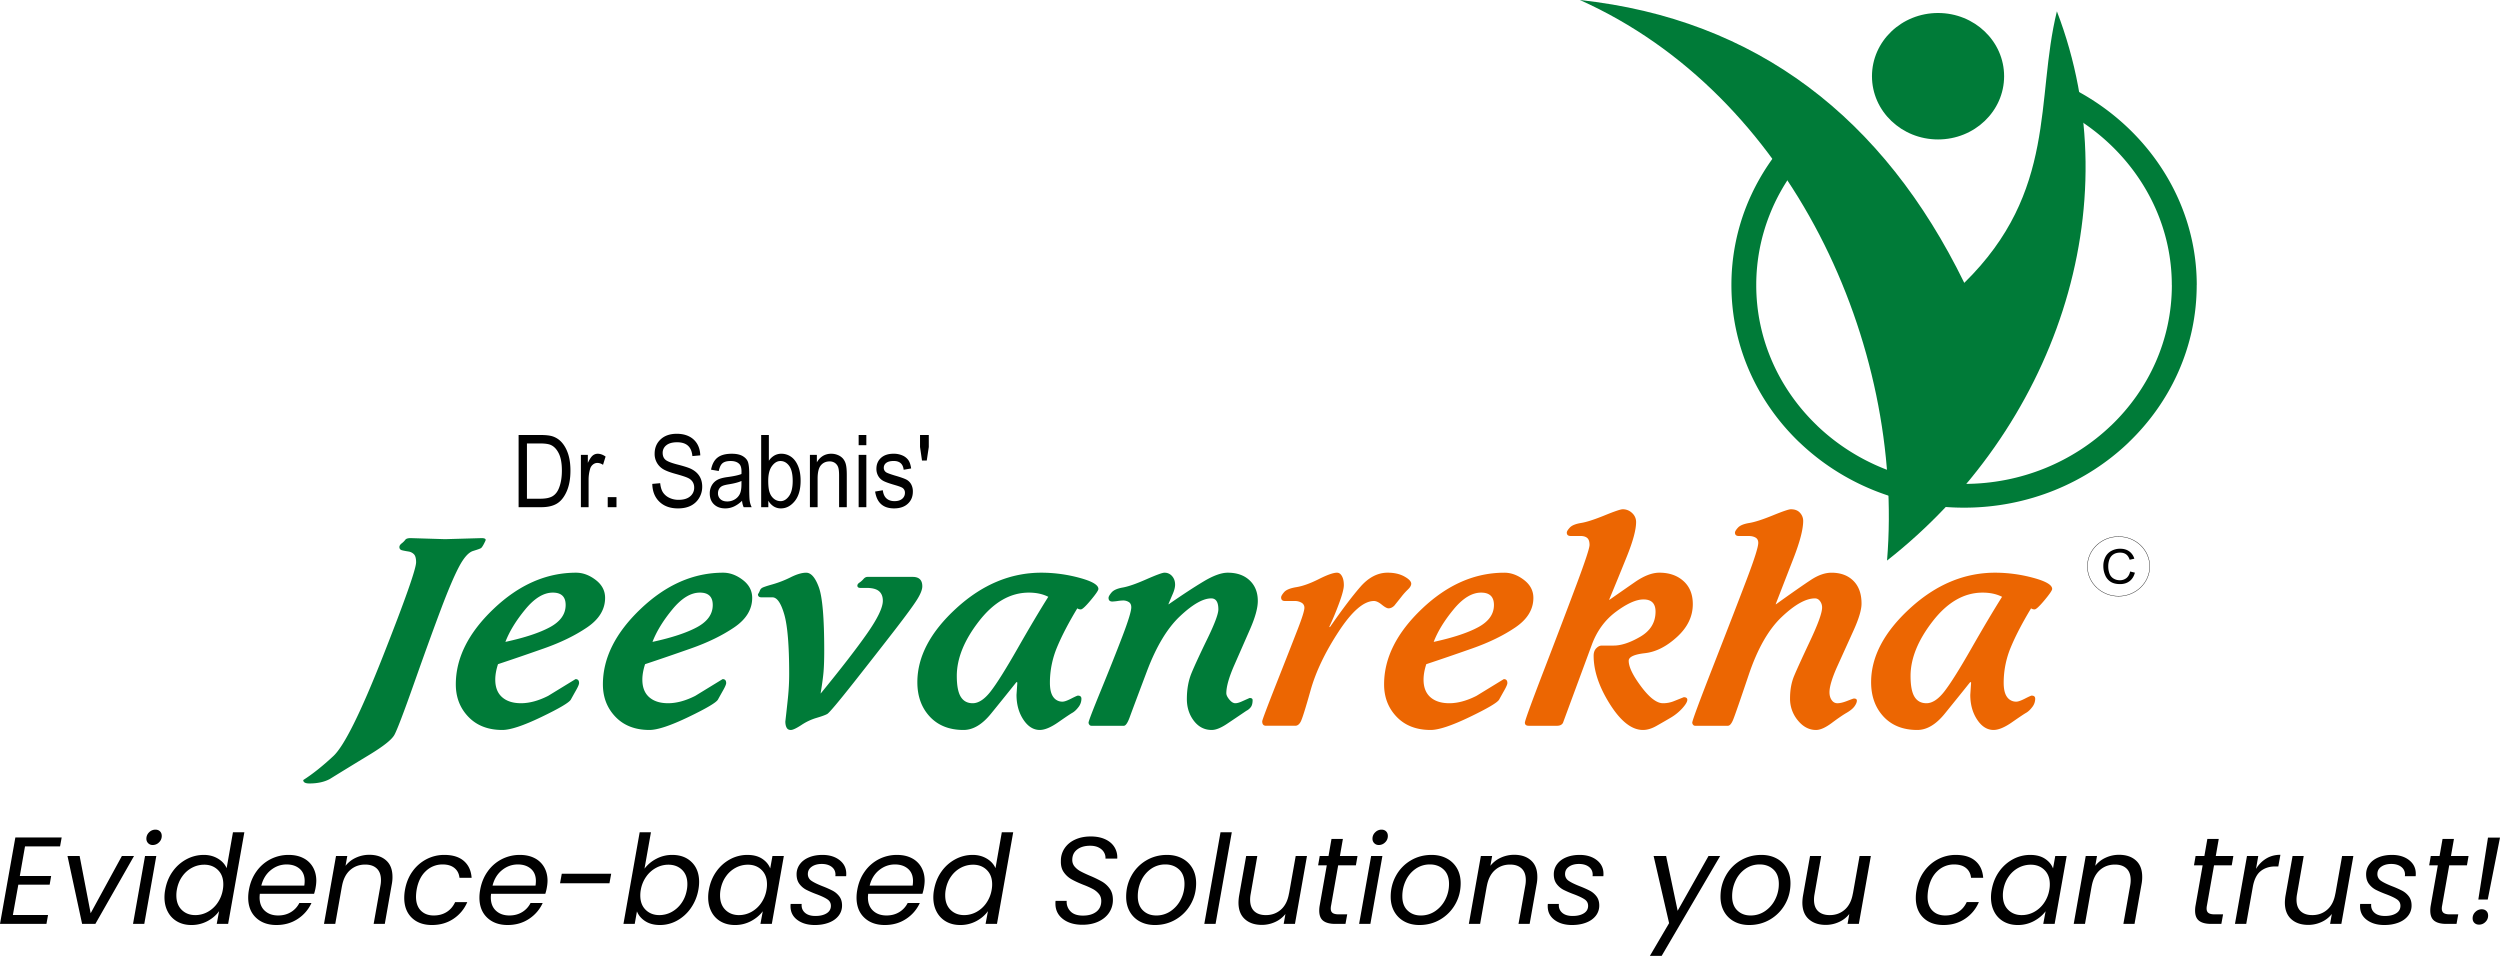 <svg xmlns="http://www.w3.org/2000/svg" width="6762.31" height="2585.505" viewBox="0 0 6762.31 2585.505">
  <g id="logo" transform="translate(10457.259 5310.075)">
    <g id="logo-2" data-name="logo" transform="translate(-9637.001 -5310.075)">
      <path id="Path_106" data-name="Path 106" d="M1162.1,172.623l-5.332-36.552V103.6h23.712v32.474l-5.5,36.552Zm-126.8,84,20.806-3.533c1.213,9.953,4.538,17.376,9.974,22.165,5.457,4.851,12.65,7.277,21.642,7.277,9.013,0,15.954-2.153,20.866-6.378a20.261,20.261,0,0,0,7.36-16.079,15.523,15.523,0,0,0-6.189-13.111q-4.359-3.167-21.1-7.987-24.307-7.026-32.537-11.963a34.454,34.454,0,0,1-12.8-13.194,38.193,38.193,0,0,1-4.538-18.757q0-18.067,12.3-29.421c8.2-7.527,19.572-11.312,34.042-11.312a57.849,57.849,0,0,1,24.089,4.684,38.179,38.179,0,0,1,15.912,12.52c3.681,5.286,6.231,12.775,7.612,22.6l-20.22,3.533c-1.882-15.829-10.85-23.733-26.807-23.733-9.1,0-15.85,1.736-20.325,5.147a15.808,15.808,0,0,0-6.649,13.111,14.228,14.228,0,0,0,6.42,12.358q3.827,2.667,22.834,8.552c17.292,4.934,28.417,8.992,33.477,12.086a31.778,31.778,0,0,1,11.71,12.546,40.143,40.143,0,0,1,4.182,18.945c0,13.55-4.517,24.527-13.632,32.871q-13.581,12.609-37.2,12.609Q1042.37,302.195,1035.3,256.62ZM990.745,298.9V157.359h20.806V298.9Zm0-167.722V103.615h20.806v27.56ZM858.918,298.9V157.359h18.8v20.283a46.961,46.961,0,0,1,16.519-17.5,43.013,43.013,0,0,1,22.436-5.792,44.914,44.914,0,0,1,18.255,3.681,36.585,36.585,0,0,1,13.493,9.536,38.393,38.393,0,0,1,7.674,15.41q2.54,9.409,2.551,29.023v86.9H937.839V212.918c0-10.433-.919-18-2.782-22.793a23.37,23.37,0,0,0-8.825-11.145,24.86,24.86,0,0,0-13.884-3.895q-14.868,0-23.754,10.5c-5.938,7.047-8.865,19.049-8.865,36.091V298.9Zm-112.769-71.68c0,14.637,1.4,25.657,4.245,32.912a35.834,35.834,0,0,0,12,16.693,28.189,28.189,0,0,0,17.188,5.73c8.594,0,16.206-4.538,22.793-13.676q9.974-13.644,9.974-40.879,0-27.852-9.577-40.921-9.629-13.048-23.566-13.048c-8.573,0-16.248,4.538-22.98,13.676-6.685,9.046-10.074,22.24-10.074,39.513Zm.292,71.68H727.078V103.615h20.806v69.673a45.864,45.864,0,0,1,15.035-14.219,37.687,37.687,0,0,1,18.736-4.746,45.21,45.21,0,0,1,26.152,8.134c7.862,5.415,14.178,13.632,18.841,24.654q7.094,16.5,7.094,40.085,0,35.945-15.954,55.455-15.965,19.54-37.3,19.53a36.326,36.326,0,0,1-19.32-5.228,45.026,45.026,0,0,1-14.745-15.6V298.9Zm-72.707-70.925q-11.433,5.364-34.06,9.013c-8.764,1.4-14.873,3.033-18.352,4.851a20.009,20.009,0,0,0-8.146,7.737,22.675,22.675,0,0,0-2.9,11.546,20.89,20.89,0,0,0,6.649,16.185c4.433,4.056,10.539,6.064,18.352,6.064a38.745,38.745,0,0,0,20.3-5.457A34.4,34.4,0,0,0,669.21,263.34c3.032-6.043,4.529-14.93,4.529-26.557v-8.807Zm1.594,53.531a77.677,77.677,0,0,1-21.716,15.453,55.41,55.41,0,0,1-23.466,5.228q-19.25,0-30.66-10.957-11.461-10.916-11.45-29.463a42.905,42.905,0,0,1,5.385-21.726,38.611,38.611,0,0,1,14.7-14.826c6.2-3.533,15.651-6.189,28.269-7.841,16.954-2.28,29.435-5.019,37.347-8.175l.154-6.148q0-14.585-5.482-20.492c-5.171-5.667-13.1-8.552-23.815-8.552q-14.523,0-21.737,5.688c-4.763,3.764-8.282,10.895-10.537,21.308L591.5,197.45c2.937-15.055,8.826-25.95,17.73-32.829,8.925-6.88,21.7-10.267,38.261-10.267,12.91,0,23.021,2.258,30.407,6.858,7.325,4.538,11.988,10.226,13.911,16.958,1.924,6.774,2.906,16.6,2.906,29.546v31.946c0,22.374.417,36.468,1.359,42.281a58.323,58.323,0,0,0,5.286,16.938H679.68a54.885,54.885,0,0,1-4.351-17.377ZM432.542,235.9l21.388-1.9q1.662,16.09,7.659,25.113a42.675,42.675,0,0,0,17.11,14.449,56.282,56.282,0,0,0,25.061,5.436q20.031,0,31.066-9.221a29.869,29.869,0,0,0,11.042-24.006,27.993,27.993,0,0,0-4.044-15.1,29.017,29.017,0,0,0-12.151-10.539c-5.385-2.76-17.11-6.649-35.073-11.585q-23.969-6.677-34.159-13.467a47.592,47.592,0,0,1-21.539-40.9q0-23.712,16.252-38.767,16.188-15.087,43.707-15.055,18.925,0,33.088,7.047a52.3,52.3,0,0,1,22.027,20.262c5.211,8.764,7.992,19.153,8.4,31.072l-21.385,1.9q-1.662-19.007-12.094-28.187c-6.882-6.121-16.622-9.159-29.143-9.159q-19.07,0-29.1,8.029a25.43,25.43,0,0,0-10.016,20.785q0,11.856,7.373,18.362c4.862,4.371,15.9,8.719,33.052,13.132,16.759,4.287,28.517,8.05,35.306,11.166,10.361,4.956,18.159,11.458,23.37,19.593,5.248,8.154,7.854,17.836,7.854,29.108a58.109,58.109,0,0,1-8.346,30.55,54.6,54.6,0,0,1-22.635,21.009c-9.546,4.767-21.018,7.172-34.49,7.172q-31.438,0-50.1-17.857Q433.241,266.438,432.542,235.9ZM312,298.9V271.636h23.7V298.9Zm-72.556,0V157.359h18.779v21.684c4.821-9.953,9.2-16.561,13.2-19.823a20.853,20.853,0,0,1,13.493-4.869c6.94,0,14.078,2.551,21.308,7.633l-6.937,22.37a27.265,27.265,0,0,0-15.125-5.186,18.744,18.744,0,0,0-12.133,4.412,23,23,0,0,0-7.816,12.233,104.1,104.1,0,0,0-3.946,29.129v73.939H239.447ZM93.5,275.983h36.088q21.815,0,33.088-6.712c7.526-4.5,13.318-11.752,17.3-21.7q8.019-19.917,8.05-47.634,0-29.8-8.536-46.776-8.516-17.032-21.912-22.751c-5.968-2.593-15.513-3.895-28.578-3.895H93.5ZM70.945,298.9V103.615h58.539q21.7,0,33.013,3.575a56.591,56.591,0,0,1,25.682,17.042q10.85,12.421,16.914,31.24,6.066,18.918,6.066,44.727,0,33.121-10.3,56.291-10.266,23.092-26.459,32.766-16.1,9.629-42.208,9.64Z" transform="translate(511.581 1072.999)"/>
      <path id="Path_107" data-name="Path 107" d="M2174.683,621.472a6.5,6.5,0,0,1-5.186-2.843,9.1,9.1,0,0,1-2.217-5.666q0-5.645,33.707-87.927,33.718-82.24,57.8-145.348,24.089-63.076,24.065-78.685,0-9.943-6.677-14.178a28.461,28.461,0,0,0-15.58-4.246,122.057,122.057,0,0,0-14.8,1.422,128.949,128.949,0,0,1-14.094,1.422c-6.921,0-10.351-3.3-10.351-9.932q0-4.955,8.134-14.532,8.156-9.566,30.382-13.467t63.338-22q41.12-18.067,49.265-18.067a26.451,26.451,0,0,1,20.743,9.221c5.415,6.121,8.155,13.822,8.155,23.147,0,6.964-2.112,15.368-6.315,25.05s-8.029,18.694-11.479,27.058v1.3c36.8-25.511,68.272-46.211,94.723-62.041q39.457-23.744,65.574-23.754,37.2,0,59.28,20.91,22.019,20.92,21.955,55.663,0,28.354-21.119,76.574-21.109,48.177-42.594,97.128-21.461,48.936-21.461,75.864,0,7.121,8.156,17.021,8.124,9.942,16.289,9.932,6.677,0,17.021-4.6,10.382-4.642,21.5-9.577c5.415,0,8.134,1.9,8.134,5.667,0,8.05-1.484,14.178-4.451,18.443a34.084,34.084,0,0,1-12.588,10.643q-28.166,19.133-52.61,35.464-24.465,16.275-40.758,16.289-29.641,0-48.533-24.821t-18.882-58.863q0-39.677,12.587-70.175t42.594-92.173q30.016-61.7,30.007-80.107,0-29.8-19.279-29.776-33.31,0-84.812,48.574t-89.287,148.881q-37.8,100.307-46.3,123.727-8.532,23.4-15.933,23.4h-88.1Zm-116.3-348.825q-22.239-11.354-52.61-11.354-74.839,0-134.851,77.285-60.034,77.317-60.013,148.191,0,38.987,10.747,56.374,10.727,17.377,32.222,17.356,23.712,0,48.533-31.889t72.978-116.283q48.143-84.373,82.99-139.682Zm-85.968,230.432q-33.875,42.532-69.38,86.13c-23.712,29.086-48.281,43.6-73.981,43.6q-57.59,0-91.254-36.154-33.561-36.168-33.6-92.884,0-103.538,105.2-199.944,105.231-96.417,230.432-96.438a395.087,395.087,0,0,1,102.606,13.822q51.5,13.833,51.482,30.132,0,5.677-20.743,30.488-20.727,24.842-26.682,24.842a15.4,15.4,0,0,1-9.64-2.843q-35.537,58.842-54.827,105.284a248.523,248.523,0,0,0-19.258,96.083q0,26.222,9.263,38.621a29.385,29.385,0,0,0,24.841,12.4q7.4,0,23.335-8.154t18.171-8.154c6.42,0,9.619,2.822,9.619,8.51a36.6,36.6,0,0,1-8.156,22.688c-5.415,7.094-10.872,12.17-16.31,15.243q-8.124,4.61-38.14,25.532t-49.992,20.9q-25.939,0-44.476-28-18.5-28.009-18.526-67l2.238-33.331Zm-529.742,31.2q82.962-101.408,125.588-162.348,42.594-60.974,42.594-88.638,0-17.031-10.372-25.865-10.381-8.876-34.081-8.867h-16.289c-5.457,0-8.154-2.133-8.154-6.274,0-2.843,1.986-5.667,5.938-8.281a54.682,54.682,0,0,0,10.747-9.7c3.2-3.66,6.774-5.541,10.747-5.541h122.242c17.292,0,25.95,8.51,25.95,25.406q0,13.3-14.072,35.82c-9.411,15.139-29.4,42.406-60.034,82.114q-45.919,59.407-110.385,141.207-64.456,81.551-72.622,86.276c-5.436,2.948-15.055,6.5-28.877,10.518a150.773,150.773,0,0,0-41.131,19.364c-13.592,8.867-23.092,13.361-28.517,13.361s-9.263-2.112-11.479-6.5c-2.237-4.244-3.346-9.807-3.346-16.414,2.47-21.5,4.834-43.015,7.045-64.28a625.63,625.63,0,0,0,3.325-64.864q0-114.86-13.34-160.716-13.33-45.919-31.868-45.982h-29.63c-6.42,0-9.619-2.822-9.619-8.385a47.191,47.191,0,0,0,5.186-9.932,14.48,14.48,0,0,1,5.564-6.985c2.718-1.882,12.086-5.207,28.145-9.682a285.707,285.707,0,0,0,49.264-19.133c16.792-8.406,30.882-12.519,42.238-12.519q19.98,0,34.44,39.709,14.428,39.709,14.449,170.169,0,36.168-1.84,58.131-1.882,22.019-7.779,57.441v1.4ZM1115.938,261.292q-37.068,0-74.462,45.479-37.42,45.417-53.719,87.823,78.536-17.032,120.772-39.939c28.152-15.368,42.248-35.213,42.248-59.93Q1150.748,261.26,1115.938,261.292Zm61.493,233.986q9.626,0,9.625,10.622,0,4.955-7.776,18.8-7.79,13.8-14.446,25.865t-79.652,47.157q-72.993,35.1-105.589,35.088-57.8,0-91.88-35.443t-34.081-87.928q0-107.05,102.613-204.544t222.646-97.484q27.4,0,52.979,19.489t25.565,48.574q0,46.8-48.527,79.773T1091.85,412.3q-68.533,24.12-124.1,42.532-7.409,22.709-7.406,41.842,0,31.178,18.526,47.488T1030,560.473q34.063,0,73.353-19.844Q1140.367,517.987,1177.432,495.278ZM718.063,261.292q-37.037,0-74.462,45.479-37.42,45.417-53.716,87.823,78.532-17.032,120.772-39.939c28.151-15.368,42.226-35.213,42.226-59.93Q752.883,261.26,718.063,261.292Zm61.5,233.986q9.623,0,9.623,10.622,0,4.955-7.776,18.8-7.79,13.8-14.445,25.865t-79.654,47.157q-72.962,35.1-105.582,35.088-57.8,0-91.863-35.443-34.091-35.443-34.081-87.928,0-107.05,102.613-204.544t222.639-97.488q27.414,0,52.979,19.489t25.568,48.574q0,46.8-48.527,79.773T693.995,412.3q-68.533,24.12-124.1,42.532-7.409,22.709-7.409,41.842,0,31.178,18.529,47.488t51.113,16.31q34.091,0,73.353-19.844Q742.491,517.987,779.559,495.278ZM43.087,768.242q37.8-24.089,81.5-64.864T258.327,434.325q90.023-228.309,90.014-255.253,0-15.588-5.93-21.621a26.054,26.054,0,0,0-15.185-7.423q-9.271-1.412-16.661-3.2t-7.406-8.867c0-3.3,2.1-6.628,6.3-9.932a50.1,50.1,0,0,0,9.625-9.557q3.325-4.61,14.445-4.621l93.357,2.849,98.551-2.843q11.109,0,11.12,4.977c0,.94-1.612,4.5-4.8,10.622s-5.813,9.932-7.776,11.354q-2.977,2.132-21.484,7.8t-38.165,42.907q-19.625,37.23-48.894,114.86t-72.248,199.23q-42.959,121.6-53.719,140.748-10.731,19.133-67.423,53.529T114.983,765.46Q92.76,777.535,59.418,777.524C48.511,777.463,43.087,774.41,43.087,768.242Z" transform="translate(-43.087 1341.687)" fill="#007b38"/>
      <path id="Path_108" data-name="Path 108" d="M208.223,44.244c478.3,51.9,821.946,318.941,1039.911,765.122,252.451-247.748,192.106-497.73,250.548-734.511,203.813,531.534-9.181,1132.571-459.441,1485.681C1087.168,975.982,779.722,299.442,208.223,44.244Z" transform="translate(3244.823 -44.244)" fill="#007b38" fill-rule="evenodd"/>
      <path id="Path_109" data-name="Path 109" d="M2168.335,346.952Q2146.1,335.6,2115.723,335.6q-74.839,0-134.851,77.285-60,77.317-60.012,148.191,0,38.987,10.727,56.374t32.248,17.353q23.682,0,48.512-31.889t73-116.283Q2133.516,402.26,2168.335,346.952Zm-85.968,230.432c-22.583,28.354-45.815,57.085-69.4,86.13-23.712,29.086-48.282,43.6-73.96,43.6q-57.59,0-91.254-36.154-33.524-36.168-33.6-92.884,0-103.538,105.221-199.944T2149.8,281.693a394.963,394.963,0,0,1,102.607,13.821q51.5,13.833,51.482,30.132,0,5.677-20.743,30.509t-26.682,24.821a15.335,15.335,0,0,1-9.619-2.843q-35.537,58.842-54.826,105.3a248.341,248.341,0,0,0-19.259,96.063q0,26.221,9.263,38.621a29.429,29.429,0,0,0,24.842,12.421q7.4,0,23.314-8.177c10.623-5.415,16.665-8.154,18.171-8.154,6.42,0,9.64,2.822,9.64,8.511a36.6,36.6,0,0,1-8.156,22.688q-8.154,10.633-16.289,15.243t-38.157,25.529q-30.018,20.922-50,20.91-25.939,0-44.477-28-18.5-28.009-18.527-67l2.237-33.331ZM1337.76,695.778a6.471,6.471,0,0,1-5.186-2.843,9.1,9.1,0,0,1-2.217-5.666q0-7.967,58.9-158.709,58.9-150.837,89.287-231.018,30.393-80.107,30.361-96.522c0-6.628-2.468-11.48-7.4-14.3s-11.128-4.244-18.526-4.244H1456.3q-10.381,0-10.372-9.2c0-3.074,2.739-7.57,8.155-13.493,5.436-5.918,15.558-10.036,30.361-12.52,14.826-2.365,35.945-9.221,63.359-20.346q41.121-16.812,49.265-16.771c10.874,0,19.133,3.2,24.842,9.682a32.064,32.064,0,0,1,8.511,21.767q0,33.655-25.93,100.435-25.939,66.839-48.156,124.083v1.422c43.222-31.072,74.817-53.029,94.724-66.16,19.864-13.132,38.517-19.614,55.921-19.614q37.263,0,59.281,21.979,22.05,21.987,22,61.685,0,24.81-21.5,72.335-21.485,47.488-43.347,95.705-21.83,48.241-21.851,71.6,0,12.766,5.938,21.266c3.931,5.667,9.138,8.511,15.537,8.511q10.382,0,26.682-6.378c10.873-4.246,16.792-6.4,17.794-6.4,5.415,0,8.134,1.9,8.134,5.666q0,6.4-6.293,15.266T1747.878,660.7q-15.211,8.846-40.378,27.664-25.219,18.757-42.259,18.779-28.134,0-49.264-25.865a91.114,91.114,0,0,1-21.119-59.217q0-34.721,11.129-61.33t43.347-95.016q32.213-68.408,32.223-89.684a28.117,28.117,0,0,0-5.564-17.376c-3.681-4.977-8.26-7.444-13.7-7.444q-37.074,0-90.4,50.686T1483.01,558.244q-35.569,105.608-42.24,121.594-6.677,15.933-14.072,15.933H1337.76Zm-449.717,0q-10.382,0-10.393-8.51,0-7.967,52.255-143.7,52.223-135.749,87.425-229.951c23.462-62.752,35.194-98.32,35.194-106.956,0-8.971-2.112-15.368-6.315-18.9-4.182-3.554-10.245-5.332-18.151-5.332h-26.683q-10.382,0-10.372-9.2c0-3.074,2.718-7.549,8.154-13.493,5.415-5.918,15.558-10.036,30.384-12.52,14.805-2.365,35.924-9.221,63.338-20.346,27.414-11.208,43.849-16.75,49.264-16.75a35.817,35.817,0,0,1,25.573,10.266,32.436,32.436,0,0,1,10.749,24.344q0,31.208-25.427,94.076-25.374,62.919-47.194,115.216v1.422q31.115-21.8,68.524-47.738,37.419-26.064,67.059-26.013,40.022,0,65.22,22.688t25.2,62.4q0,49.621-42.594,88.617-42.625,39.018-86.694,43.974-44.1,4.987-44.1,20.577,0,24.779,33.707,69.82t58.9,45.036a77.036,77.036,0,0,0,28.9-5.332q13.33-5.3,27.414-10.978,9.629,0,9.619,7.094,0,7.809-13.34,22.688a134.5,134.5,0,0,1-32.6,26.221q-19.259,11.354-38.161,22t-35.924,10.622q-45.2,0-89.288-69.737-44.067-69.819-44.078-131.024c0-8.51,2.343-15.243,7.026-20.074,4.7-4.977,9.765-7.444,15.181-7.444h31.866q31.114,0,72.245-24.006,41.12-24.089,41.131-67.813,0-33-32.6-32.975-29.641,0-74.462,33.31-44.852,33.342-65.6,90.06L998.383,639.78Q989.507,663.869,980.61,688q-4.451,7.809-16.31,7.8H888.041ZM759.13,335.6q-37.043,0-74.462,45.5-37.42,45.386-53.719,87.8,78.539-17.032,120.757-39.939c28.166-15.368,42.24-35.213,42.24-59.93Q793.946,335.567,759.13,335.6Zm61.475,233.986q9.629,0,9.64,10.622,0,4.955-7.779,18.8-7.779,13.8-14.449,25.886-6.677,12.045-79.648,47.132t-105.6,35.088q-57.805,0-91.88-35.443t-34.081-87.907q0-107.081,102.627-204.565,102.6-97.452,222.632-97.484,27.414,0,52.987,19.489,25.561,19.54,25.55,48.572,0,46.8-48.512,79.773T735.041,486.613q-68.533,24.12-124.1,42.532-7.4,22.709-7.4,41.842,0,31.178,18.526,47.488,18.5,16.31,51.1,16.331,34.093,0,73.353-19.864Q783.563,592.293,820.606,569.584ZM177.51,695.778c-6.922,0-10.372-3.994-10.372-12.044q0-4.8,39.27-104.469,39.272-99.429,57.043-145.452c11.856-30.613,17.794-49.641,17.794-57.21a15.024,15.024,0,0,0-7.779-13.7,34.915,34.915,0,0,0-18.151-4.621H228.635c-6.922,0-10.372-3.2-10.372-9.7,0-3.3,2.739-8.008,8.156-14.282s16.693-10.874,33.707-13.592q25.562-4.266,60.013-21.621,34.47-17.376,49.264-17.376c5.457,0,9.89,3.074,13.34,9.32,3.478,6.168,5.207,14.3,5.207,24.344,0,9.6-4.329,26.013-12.986,49.39-8.615,23.42-17.417,44.33-26.3,62.982l1.484,1.422q48.146-69.506,81.864-108.482,33.719-39.019,74.462-39,26.661,0,45.209,10.294,18.5,10.294,18.526,19.489c0,4.746-2.949,9.932-8.888,15.6a176.078,176.078,0,0,0-16.693,18.443q-7.779,9.943-20.367,25.532-7.4,7.094-15.558,7.094-5.929,0-18.151-9.932t-21.119-9.932q-41.5,0-95.936,83.306-54.475,83.3-75.564,158.443-21.109,75.152-27.058,85.439-5.9,10.294-14.073,10.294h-79.29Z" transform="translate(2426.806 1267.381)" fill="#ec6602"/>
      <path id="Path_110" data-name="Path 110" d="M424.736,45.925c98.7,0,178.7,76.57,178.7,171.017s-80,171.02-178.7,171.02-178.721-76.572-178.721-171.02S326.039,45.925,424.736,45.925Z" transform="translate(3997.272 -10.773)" fill="#007b38" fill-rule="evenodd"/>
      <path id="Path_111" data-name="Path 111" d="M1154.551,55.794l.125.078a640.588,640.588,0,0,1,78.456,48.27,632.586,632.586,0,0,1,70.217,58.536c112.686,108.723,183.3,257.95,183.3,422.639v.078h-.126c-.021,166.208-70.509,316.778-184.345,425.759l.063.083c-113.773,108.838-271.04,176.232-444.8,176.274v.1h-.292v-.1c-173.681-.021-331.01-67.457-444.909-176.42l-.063.083C298.421,902.291,228,751.778,227.954,585.51h-.125v-.37h.125a577.846,577.846,0,0,1,40.857-213.871q5.927-14.958,13.863-31.939a601.126,601.126,0,0,1,98.718-148.076l50.832,42.082a535.873,535.873,0,0,0-88.179,132.208q-6.022,12.911-12.317,28.664a516.232,516.232,0,0,0-36.613,190.92h.125v.37h-.125c.021,148.287,63,282.7,164.71,380.029v.139C561.513,1063,702.01,1123.2,857.121,1123.22v-.1h.292v.1c154.964-.021,295.4-60.284,397.128-157.607h.128C1356.377,868.3,1419.3,733.862,1419.3,585.428h-.125v-.079c0-147.045-63.025-280.265-163.539-377.282A570.588,570.588,0,0,0,1192.8,155.6a578.617,578.617,0,0,0-70.3-43.254l-.146-.078Z" transform="translate(3635.144 185.722)" fill="#007b38"/>
      <path id="Path_112" data-name="Path 112" d="M358.152,274.94c46.546,0,84.29-36.112,84.29-80.651s-37.742-80.63-84.29-80.63-84.269,36.091-84.269,80.63S311.6,274.94,358.152,274.94Z" transform="translate(4552.132 1337.767)" fill="none" stroke="#000" stroke-miterlimit="2.613" stroke-width="1"/>
      <path id="Path_113" data-name="Path 113" d="M348.486,176.831l12.819,3.116q-4.015,15.087-14.449,22.98-10.413,7.929-25.511,7.929c-10.412,0-18.881-2.007-25.385-6.085a38.322,38.322,0,0,1-14.909-17.628,60.9,60.9,0,0,1-5.1-24.779,52.33,52.33,0,0,1,5.772-25.219,38.585,38.585,0,0,1,16.414-16.352,49.383,49.383,0,0,1,23.42-5.564c9.661,0,17.815,2.343,24.381,7.068a36.506,36.506,0,0,1,13.78,19.892l-12.567,2.843c-2.216-6.733-5.5-11.647-9.737-14.7-4.266-3.1-9.6-4.6-16.081-4.6-7.4,0-13.632,1.694-18.589,5.1a27.032,27.032,0,0,0-10.476,13.717,52.721,52.721,0,0,0-3.031,17.794,54.444,54.444,0,0,0,3.575,20.6A25.655,25.655,0,0,0,303.956,196.1a32.2,32.2,0,0,0,16.374,4.35,28.333,28.333,0,0,0,18.149-5.918C343.363,190.485,346.709,184.63,348.486,176.831Z" transform="translate(4593.164 1369.064)"/>
    </g>
    <path id="Path_9420" data-name="Path 9420" d="M-6705.025-209.71l-14.07,80.065h84.755l-4.02,23.45h-84.755l-14.74,82.075h95.14L-6647.07,0h-125.625l41.54-233.83h125.29l-4.355,24.12Zm177.55,180.9,84.42-154.77h32.83L-6514.745,0h-35.845l-39.53-183.58h32.83ZM-6359.64-213.4a16.578,16.578,0,0,1-12.228-4.858,16.579,16.579,0,0,1-4.857-12.227,23.274,23.274,0,0,1,7.37-17.253,23.711,23.711,0,0,1,17.085-7.2q7.7,0,12.4,4.69t4.69,12.4a23.272,23.272,0,0,1-7.37,17.253A23.711,23.711,0,0,1-6359.64-213.4Zm9.715,29.815L-6382.42,0H-6412.9l32.5-183.58Zm24.12,91.12q5.025-28.14,20.268-49.413a107.588,107.588,0,0,1,37.353-33,98.678,98.678,0,0,1,46.9-11.725q21.1,0,37.855,9.883t23.785,25.963l17.085-97.15h30.82L-6155.625,0h-30.82l6.365-34.505Q-6191.8-18.09-6211.57-7.538a91,91,0,0,1-43.55,10.553q-21.44,0-37.855-9.213A64.613,64.613,0,0,1-6318.6-32.5q-9.212-17.085-9.212-39.53A107.386,107.386,0,0,1-6325.8-92.46Zm155.775.335a80.531,80.531,0,0,0,1.34-15.075q0-24.455-14.573-38.692t-37.018-14.238a70.284,70.284,0,0,0-32.662,8.04,74.93,74.93,0,0,0-26.633,23.45q-11.054,15.41-14.74,36.18a82.479,82.479,0,0,0-1.34,15.41q0,24.79,14.405,39.028t36.85,14.238a69.135,69.135,0,0,0,32.662-8.208,77.412,77.412,0,0,0,26.8-23.785A87.34,87.34,0,0,0-6170.03-92.125Zm178.22-94.47q23.115,0,40.032,8.878a61.448,61.448,0,0,1,25.8,24.79q8.878,15.912,8.877,36.347A106.6,106.6,0,0,1-5918.78-99.5a117.658,117.658,0,0,1-4.355,18.09h-146.73q-.67,6.7-.67,9.715,0,23.115,13.9,36.013t36.348,12.9q19.765,0,34.672-9.213A60.026,60.026,0,0,0-5963-56.615h32.83a101.372,101.372,0,0,1-37.018,43.048q-24.957,16.583-57.788,16.583-34.505,0-55.442-19.933t-20.937-54.438a116.42,116.42,0,0,1,2.01-20.77q5.025-28.475,20.435-49.915a105.522,105.522,0,0,1,38.022-33A106.271,106.271,0,0,1-5991.81-186.6Zm42.21,83.08a83.967,83.967,0,0,0,1-12.395q0-21.44-13.567-33.165T-5997.5-160.8q-23.45,0-42.545,15.242t-25.795,42.043Zm175.875-83.415q28.475,0,45.56,15.242t17.085,44.388a97.972,97.972,0,0,1-1.675,19.1L-5731.85,0H-5762l18.425-103.85a78.679,78.679,0,0,0,1.34-14.74q0-20.435-11.223-31.155t-31.322-10.72q-24.12,0-41.038,15.075T-5847.76-101.5v-.67L-5865.85,0h-30.485l32.5-183.58h30.485l-4.69,26.465a75.069,75.069,0,0,1,28.475-22.11A86.226,86.226,0,0,1-5773.725-186.93Zm96.48,94.805q5.025-28.475,20.268-49.748a106.665,106.665,0,0,1,37.688-33,103.342,103.342,0,0,1,48.575-11.725q33.835,0,52.762,16.415t20.938,45.56h-32.83q-1.675-16.75-13.567-26.465T-5575.4-160.8a64.446,64.446,0,0,0-45.393,17.923q-19.263,17.923-24.958,50.753A127.049,127.049,0,0,0-5647.43-73.7q0,24.455,13.065,37.688t34.84,13.233q20.1,0,35.007-9.38t22.948-26.8h32.83A101.246,101.246,0,0,1-5545.924-13.9q-25.125,16.918-58.29,16.918-34.505,0-54.772-19.765t-20.268-53.935A119.8,119.8,0,0,1-5677.245-92.125Zm310.88-94.47q23.115,0,40.032,8.878a61.448,61.448,0,0,1,25.8,24.79q8.878,15.912,8.877,36.347a106.6,106.6,0,0,1-1.675,17.085,117.658,117.658,0,0,1-4.355,18.09h-146.73q-.67,6.7-.67,9.715,0,23.115,13.9,36.013t36.348,12.9q19.765,0,34.672-9.213a60.026,60.026,0,0,0,22.613-24.623h32.83a101.372,101.372,0,0,1-37.018,43.048Q-5366.7,3.015-5399.53,3.015q-34.505,0-55.442-19.933t-20.937-54.438a116.42,116.42,0,0,1,2.01-20.77q5.025-28.475,20.435-49.915a105.522,105.522,0,0,1,38.022-33A106.271,106.271,0,0,1-5366.365-186.6Zm42.21,83.08a83.967,83.967,0,0,0,1-12.395q0-21.44-13.567-33.165T-5372.06-160.8q-23.45,0-42.545,15.242t-25.795,42.043Zm204.685-32.16-4.69,25.795h-133.665l4.69-25.795Zm90.115-13.735a94.839,94.839,0,0,1,32.16-26.8,90.8,90.8,0,0,1,42.88-10.385q32.829,0,52.762,19.765t19.933,53.6a116.377,116.377,0,0,1-2.01,20.77A123.631,123.631,0,0,1-4903.9-42.88a109.5,109.5,0,0,1-37.185,33.835,94.925,94.925,0,0,1-46.4,12.06q-23.785,0-39.865-10.385t-22.445-26.465L-5055.82,0H-5086.3l43.885-247.9h30.485Zm114.57,56.95a82.522,82.522,0,0,0,1.34-15.41q0-24.455-14.4-38.357t-37.185-13.9a69.473,69.473,0,0,0-32.5,8.207,76.926,76.926,0,0,0-26.967,23.785A87.159,87.159,0,0,0-5039.4-92.125a82.522,82.522,0,0,0-1.34,15.41q0,24.455,14.572,38.693t37.018,14.238a69.138,69.138,0,0,0,32.663-8.208,77.406,77.406,0,0,0,26.8-23.785Q-4918.469-71.355-4914.785-92.46Zm59.63,0q5.025-28.14,20.268-49.413a108.07,108.07,0,0,1,37.185-33A97.708,97.708,0,0,1-4750.97-186.6q24.12,0,39.865,10.385t21.775,26.13l6.03-33.5h30.82L-4684.975,0h-30.82l6.365-34.17q-12.06,16.08-31.825,26.633A91,91,0,0,1-4784.8,3.015q-21.44,0-37.855-9.213a63.536,63.536,0,0,1-25.46-26.3q-9.045-17.085-9.045-39.53A107.386,107.386,0,0,1-4855.155-92.46Zm155.775.335a80.531,80.531,0,0,0,1.34-15.075q0-24.455-14.573-38.692t-37.018-14.238a70.284,70.284,0,0,0-32.662,8.04,74.93,74.93,0,0,0-26.633,23.45q-11.054,15.41-14.74,36.18A82.479,82.479,0,0,0-4825-77.05q0,24.79,14.405,39.028t36.85,14.238a69.135,69.135,0,0,0,32.662-8.208,77.412,77.412,0,0,0,26.8-23.785A87.34,87.34,0,0,0-4699.38-92.125Zm130.65,95.14q-28.81,0-47.235-13.735t-18.425-36.85a42.986,42.986,0,0,1,.335-6.365h29.815q-1.34,14.405,8.542,23.45t28.643,9.045q18.76,0,30.317-7.2t11.558-20.268q0-11.055-9.38-17.42t-28.81-13.735a264.183,264.183,0,0,1-28.14-12.06,54.571,54.571,0,0,1-18.76-15.913q-7.705-10.217-7.705-25.962a45.149,45.149,0,0,1,8.877-27.47q8.878-12.06,24.79-18.593t36.347-6.533q28.14,0,46.23,14.07t18.09,36.85a50.684,50.684,0,0,1-.335,6.7h-29.145l.335-4.02q0-13.4-10.218-21.273t-26.967-7.872q-16.415,0-26.967,7.37t-10.553,19.765a21.2,21.2,0,0,0,9.715,18.425q9.716,6.7,30.15,14.74a270.311,270.311,0,0,1,27.47,12.228A53.889,53.889,0,0,1-4502.4-74.37q7.37,9.715,7.37,24.455a44.015,44.015,0,0,1-9.547,28.14q-9.547,12.06-26.3,18.425T-4568.729,3.015Zm222.44-189.61q23.115,0,40.032,8.878a61.448,61.448,0,0,1,25.8,24.79q8.878,15.912,8.877,36.347A106.6,106.6,0,0,1-4273.26-99.5a117.658,117.658,0,0,1-4.355,18.09h-146.73q-.67,6.7-.67,9.715,0,23.115,13.9,36.013t36.348,12.9q19.765,0,34.672-9.213a60.026,60.026,0,0,0,22.613-24.623h32.83a101.372,101.372,0,0,1-37.018,43.048q-24.957,16.583-57.788,16.583-34.505,0-55.442-19.933t-20.937-54.438a116.42,116.42,0,0,1,2.01-20.77q5.025-28.475,20.435-49.915a105.522,105.522,0,0,1,38.022-33A106.271,106.271,0,0,1-4346.29-186.6Zm42.21,83.08a83.967,83.967,0,0,0,1-12.395q0-21.44-13.567-33.165t-35.342-11.725q-23.45,0-42.545,15.242t-25.795,42.043Zm57.955,11.055q5.025-28.14,20.268-49.413a107.588,107.588,0,0,1,37.353-33,98.678,98.678,0,0,1,46.9-11.725q21.1,0,37.855,9.883t23.785,25.963l17.085-97.15h30.82L-4075.945,0h-30.82l6.365-34.505q-11.725,16.415-31.49,26.968a91,91,0,0,1-43.55,10.553q-21.44,0-37.855-9.213a64.613,64.613,0,0,1-25.627-26.3q-9.212-17.085-9.212-39.53A107.386,107.386,0,0,1-4246.125-92.46Zm155.775.335a80.553,80.553,0,0,0,1.34-15.075q0-24.455-14.573-38.692T-4140.6-160.13a70.284,70.284,0,0,0-32.662,8.04,74.93,74.93,0,0,0-26.633,23.45q-11.054,15.41-14.74,36.18a82.479,82.479,0,0,0-1.34,15.41q0,24.79,14.405,39.028t36.85,14.238a69.135,69.135,0,0,0,32.662-8.208,77.412,77.412,0,0,0,26.8-23.785A87.35,87.35,0,0,0-4090.35-92.125Zm245.555,94.47q-32.495,0-52.762-15.578t-20.268-41.708a57.736,57.736,0,0,1,.335-7.37h30.15a36.129,36.129,0,0,0,10.05,28.14q11.055,11.725,33.835,11.725t36.18-10.385q13.4-10.385,13.4-29.145,0-11.39-6.532-19.263a54.4,54.4,0,0,0-16.08-13.065,231.452,231.452,0,0,0-25.963-11.558q-20.1-8.04-32.327-15.075a63.364,63.364,0,0,1-20.6-19.095q-8.375-12.06-7.705-30.485A59.354,59.354,0,0,1-3892.7-205.02q10.385-15.075,28.643-23.282t41.708-8.208q22.78,0,39.363,7.705t24.958,21.44a51.93,51.93,0,0,1,7.37,30.82h-31.825a28.994,28.994,0,0,0-3.853-16.75q-4.522-8.04-14.07-13.065t-23.618-5.025q-21.775,0-35.008,10.217t-13.232,27.973a27.332,27.332,0,0,0,6.2,17.923,53.286,53.286,0,0,0,15.578,12.73q9.38,5.192,25.795,12.227a308.316,308.316,0,0,1,32.327,15.577,67.334,67.334,0,0,1,21.273,19.263q8.71,12.06,8.71,30.15a61.566,61.566,0,0,1-10.05,34.673q-10.05,15.243-28.81,24.12T-3844.795,2.345Zm195.975.67q-23.115,0-40.7-9.548a67.827,67.827,0,0,1-27.3-26.8q-9.715-17.252-9.715-40.033,0-31.155,14.4-57.118a107.8,107.8,0,0,1,39.7-41.037q25.293-15.075,56.448-15.075,23.115,0,41.038,9.548a68.4,68.4,0,0,1,27.8,26.8q9.883,17.252,9.883,40.367,0,31.155-14.74,56.95a110.286,110.286,0,0,1-40.2,40.87Q-3617.665,3.015-3648.82,3.015Zm3.685-25.8a67.915,67.915,0,0,0,39.195-11.893,82.18,82.18,0,0,0,27.3-31.49,92.074,92.074,0,0,0,9.883-42.043q0-25.46-14.74-39.028t-36.85-13.567a66.378,66.378,0,0,0-38.86,11.892,79.027,79.027,0,0,0-26.465,31.658,97.967,97.967,0,0,0-9.38,42.545q0,24.79,14.07,38.358T-3645.135-22.78Zm204.35-225.12L-3484.67,0h-30.485l43.885-247.9Zm203.345,64.32L-3269.935,0h-30.485l4.69-26.8a73.64,73.64,0,0,1-28.14,21.775,85.46,85.46,0,0,1-35.51,7.705q-28.81,0-46.062-15.578T-3422.7-57.62a127.044,127.044,0,0,1,1.675-18.425l19.095-107.535h30.15l-18.09,103.515a78.658,78.658,0,0,0-1.34,14.74q0,20.435,11.222,30.988t31.323,10.553q24.12,0,41.038-15.075t21.607-43.885v1l18.09-101.84Zm65.325,133.33a45.3,45.3,0,0,0-1,8.71q0,8.375,5.192,12.06t16.917,3.685h22.445l-4.69,25.8h-27.47q-21.775,0-32.663-8.375t-10.887-27.47a76.82,76.82,0,0,1,1.34-14.405l19.095-108.2h-23.45l4.355-25.125h23.785l8.04-46.23h30.82l-8.04,46.23h47.57l-4.355,25.125h-47.905ZM-3043.14-213.4a16.579,16.579,0,0,1-12.228-4.858,16.578,16.578,0,0,1-4.858-12.227,23.273,23.273,0,0,1,7.37-17.253,23.71,23.71,0,0,1,17.085-7.2q7.705,0,12.4,4.69t4.69,12.4a23.273,23.273,0,0,1-7.37,17.253A23.71,23.71,0,0,1-3043.14-213.4Zm9.715,29.815L-3065.92,0h-30.485l32.5-183.58Zm100.165,186.6q-23.115,0-40.7-9.548a67.827,67.827,0,0,1-27.3-26.8q-9.715-17.252-9.715-40.033,0-31.155,14.4-57.118a107.8,107.8,0,0,1,39.7-41.037q25.293-15.075,56.448-15.075,23.115,0,41.038,9.548a68.4,68.4,0,0,1,27.8,26.8q9.883,17.252,9.883,40.367,0,31.155-14.74,56.95a110.286,110.286,0,0,1-40.2,40.87Q-2902.105,3.015-2933.26,3.015Zm3.685-25.8a67.915,67.915,0,0,0,39.195-11.893,82.18,82.18,0,0,0,27.3-31.49,92.074,92.074,0,0,0,9.883-42.043q0-25.46-14.74-39.028t-36.85-13.567a66.378,66.378,0,0,0-38.86,11.892,79.027,79.027,0,0,0-26.465,31.658,97.967,97.967,0,0,0-9.38,42.545q0,24.79,14.07,38.358T-2929.575-22.78Zm252.59-164.15q28.475,0,45.56,15.242t17.085,44.388a97.971,97.971,0,0,1-1.675,19.1L-2635.11,0h-30.15l18.425-103.85a78.658,78.658,0,0,0,1.34-14.74q0-20.435-11.223-31.155t-31.323-10.72q-24.12,0-41.037,15.075t-21.943,43.885v-.67L-2769.11,0H-2799.6l32.5-183.58h30.485l-4.69,26.465a75.069,75.069,0,0,1,28.475-22.11A86.225,86.225,0,0,1-2676.985-186.93ZM-2520.54,3.015q-28.81,0-47.235-13.735T-2586.2-47.57a42.951,42.951,0,0,1,.335-6.365h29.815q-1.34,14.405,8.542,23.45t28.643,9.045q18.76,0,30.317-7.2t11.558-20.268q0-11.055-9.38-17.42t-28.81-13.735a264.161,264.161,0,0,1-28.14-12.06,54.579,54.579,0,0,1-18.76-15.913q-7.7-10.217-7.7-25.962a45.151,45.151,0,0,1,8.877-27.47q8.877-12.06,24.79-18.593t36.347-6.533q28.14,0,46.23,14.07t18.09,36.85a50.641,50.641,0,0,1-.335,6.7h-29.145l.335-4.02q0-13.4-10.218-21.273t-26.968-7.872q-16.415,0-26.968,7.37t-10.552,19.765a21.2,21.2,0,0,0,9.715,18.425q9.715,6.7,30.15,14.74a270.343,270.343,0,0,1,27.47,12.228A53.892,53.892,0,0,1-2454.21-74.37q7.37,9.715,7.37,24.455a44.014,44.014,0,0,1-9.547,28.14q-9.547,12.06-26.3,18.425T-2520.54,3.015Zm254.6-186.6,31.155,148.07,83.415-148.07h31.49L-2278,86.43h-31.825L-2257.9-2.01l-41.875-181.57Zm224.785,186.6q-23.115,0-40.7-9.548a67.827,67.827,0,0,1-27.3-26.8q-9.715-17.252-9.715-40.033,0-31.155,14.4-57.118a107.8,107.8,0,0,1,39.7-41.037q25.293-15.075,56.448-15.075,23.115,0,41.037,9.548a68.4,68.4,0,0,1,27.805,26.8Q-1929.6-133-1929.6-109.88q0,31.155-14.74,56.95a110.287,110.287,0,0,1-40.2,40.87Q-2010,3.015-2041.155,3.015Zm3.685-25.8a67.915,67.915,0,0,0,39.195-11.893,82.184,82.184,0,0,0,27.3-31.49,92.075,92.075,0,0,0,9.882-42.043q0-25.46-14.74-39.028t-36.85-13.567a66.378,66.378,0,0,0-38.86,11.892,79.027,79.027,0,0,0-26.465,31.658,97.967,97.967,0,0,0-9.38,42.545q0,24.79,14.07,38.358T-2037.47-22.78Zm325.285-160.8L-1744.68,0h-30.485l4.69-26.8a73.638,73.638,0,0,1-28.14,21.775,85.461,85.461,0,0,1-35.51,7.705q-28.81,0-46.062-15.578T-1897.44-57.62a127.044,127.044,0,0,1,1.675-18.425l19.095-107.535h30.15l-18.09,103.515a78.658,78.658,0,0,0-1.34,14.74q0,20.435,11.223,30.988t31.323,10.553q24.12,0,41.037-15.075t21.607-43.885v1l18.09-101.84Zm123.615,91.455q5.025-28.475,20.267-49.748a106.667,106.667,0,0,1,37.688-33A103.343,103.343,0,0,1-1482.04-186.6q33.835,0,52.762,16.415t20.938,45.56h-32.83q-1.675-16.75-13.568-26.465t-31.993-9.715a64.447,64.447,0,0,0-45.392,17.923q-19.263,17.923-24.958,50.753a127.044,127.044,0,0,0-1.675,18.425q0,24.455,13.065,37.688t34.84,13.233q20.1,0,35.007-9.38t22.948-26.8h32.83A101.25,101.25,0,0,1-1457.25-13.9q-25.125,16.918-58.29,16.918-34.5,0-54.773-19.765t-20.267-53.935A119.793,119.793,0,0,1-1588.57-92.125Zm203.345-.335q5.025-28.14,20.267-49.413a108.072,108.072,0,0,1,37.185-33A97.708,97.708,0,0,1-1281.04-186.6q24.12,0,39.865,10.385t21.775,26.13l6.03-33.5h30.82L-1215.045,0h-30.82l6.365-34.17q-12.06,16.08-31.825,26.633a91,91,0,0,1-43.55,10.553q-21.44,0-37.855-9.213a63.536,63.536,0,0,1-25.46-26.3q-9.045-17.085-9.045-39.53A107.377,107.377,0,0,1-1385.225-92.46Zm155.775.335a80.553,80.553,0,0,0,1.34-15.075q0-24.455-14.573-38.692T-1279.7-160.13a70.287,70.287,0,0,0-32.663,8.04,74.931,74.931,0,0,0-26.632,23.45q-11.055,15.41-14.74,36.18a82.5,82.5,0,0,0-1.34,15.41q0,24.79,14.4,39.028t36.85,14.238a69.137,69.137,0,0,0,32.662-8.208,77.411,77.411,0,0,0,26.8-23.785A87.347,87.347,0,0,0-1229.45-92.125Zm188.6-94.805q28.475,0,45.56,15.242T-978.2-127.3a97.98,97.98,0,0,1-1.675,19.1L-998.97,0h-30.15l18.425-103.85a78.653,78.653,0,0,0,1.34-14.74q0-20.435-11.222-31.155t-31.323-10.72q-24.12,0-41.037,15.075T-1114.88-101.5v-.67L-1132.97,0h-30.485l32.495-183.58h30.485l-4.69,26.465a75.07,75.07,0,0,1,28.475-22.11A86.226,86.226,0,0,1-1040.845-186.93ZM-803-50.25A45.3,45.3,0,0,0-804-41.54q0,8.375,5.193,12.06T-781.89-25.8h22.445L-764.135,0h-27.47q-21.775,0-32.663-8.375t-10.887-27.47a76.82,76.82,0,0,1,1.34-14.405l19.1-108.2h-23.45l4.355-25.125h23.785l8.04-46.23h30.82l-8.04,46.23h47.57L-736-158.455h-47.9Zm132.66-98.49a81.828,81.828,0,0,1,27.8-28.14q16.75-10.05,38.19-10.05l-5.7,31.49h-8.04q-23.785,0-39.7,12.73t-21.273,42.88L-696.8,0h-30.485l32.495-183.58h30.485Zm263.31-34.84L-439.52,0h-30.485l4.69-26.8a73.638,73.638,0,0,1-28.14,21.775,85.461,85.461,0,0,1-35.51,7.705q-28.81,0-46.062-15.578T-592.28-57.62a127.052,127.052,0,0,1,1.675-18.425l19.1-107.535h30.15L-559.45-80.065a78.653,78.653,0,0,0-1.34,14.74q0,20.435,11.223,30.988t31.322,10.553q24.12,0,41.038-15.075T-455.6-82.745v1l18.09-101.84Zm83.75,186.6q-28.81,0-47.235-13.735t-18.425-36.85a42.954,42.954,0,0,1,.335-6.365h29.815q-1.34,14.405,8.542,23.45T-321.6-21.44q18.76,0,30.317-7.2t11.558-20.268q0-11.055-9.38-17.42t-28.81-13.735a264.185,264.185,0,0,1-28.14-12.06,54.577,54.577,0,0,1-18.76-15.913Q-372.52-118.255-372.52-134a45.15,45.15,0,0,1,8.878-27.47q8.878-12.06,24.79-18.593t36.348-6.533q28.14,0,46.23,14.07t18.09,36.85a50.651,50.651,0,0,1-.335,6.7h-29.145l.335-4.02q0-13.4-10.217-21.273t-26.967-7.872q-16.415,0-26.967,7.37t-10.552,19.765a21.2,21.2,0,0,0,9.715,18.425q9.715,6.7,30.15,14.74A270.335,270.335,0,0,1-274.7-89.613,53.892,53.892,0,0,1-256.945-74.37q7.37,9.715,7.37,24.455a44.014,44.014,0,0,1-9.547,28.14q-9.548,12.06-26.3,18.425T-323.275,3.015ZM-166.83-50.25a45.3,45.3,0,0,0-1.005,8.71q0,8.375,5.193,12.06t16.918,3.685h22.445L-127.97,0h-27.47Q-177.215,0-188.1-8.375t-10.887-27.47a76.819,76.819,0,0,1,1.34-14.405l19.1-108.2h-23.45l4.355-25.125h23.785l8.04-46.23h30.82l-8.04,46.23h47.57l-4.355,25.125h-47.905ZM-10.385-233.5-43.55-66H-69.01l26.13-167.5ZM-67,2.01q-7.7,0-12.562-4.69t-4.857-12.4a23.273,23.273,0,0,1,7.37-17.252,24.092,24.092,0,0,1,17.42-7.2q7.7,0,12.4,4.69t4.69,12.4a23.273,23.273,0,0,1-7.37,17.252A23.71,23.71,0,0,1-67,2.01Z" transform="translate(-3684.564 -2811)"/>
  </g>
</svg>
